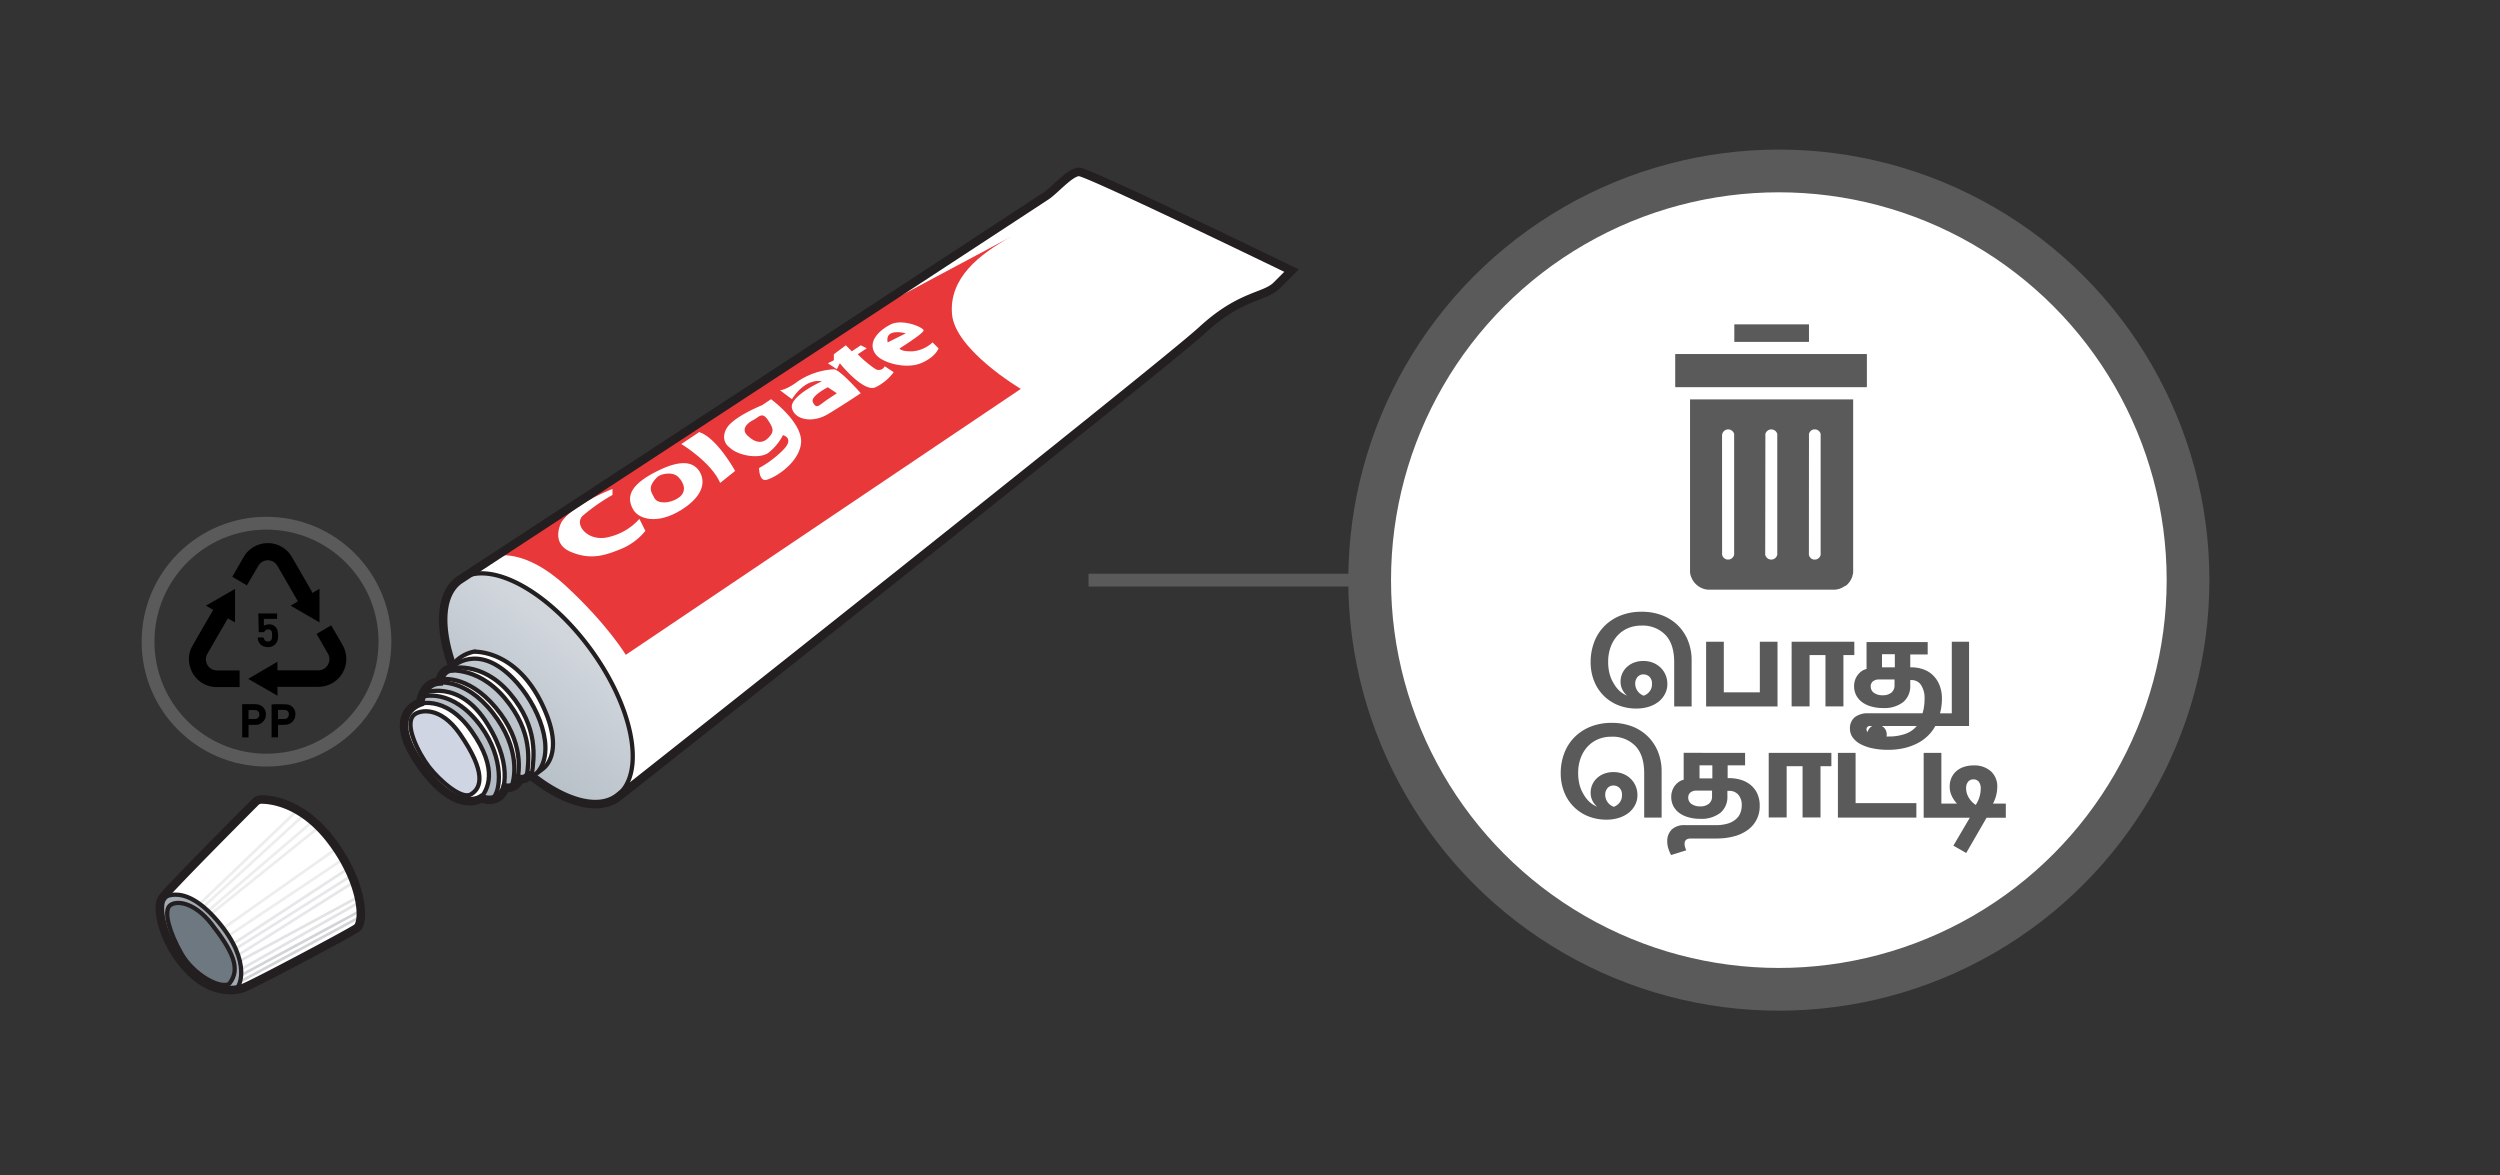 <svg xmlns="http://www.w3.org/2000/svg" xmlns:xlink="http://www.w3.org/1999/xlink" viewBox="0 0 585 275"><rect x="0" y="0" width="585" height="275" fill="#333333" stroke="none"/><defs><style>.cls-1{fill:#5a5a5a;}.cls-10,.cls-2,.cls-8{fill:none;}.cls-2,.cls-3{stroke:#5a5a5a;}.cls-10,.cls-2,.cls-3,.cls-8{stroke-miterlimit:10;}.cls-2{stroke-width:3px;}.cls-3,.cls-5{fill:#fff;}.cls-3{stroke-width:10px;}.cls-4{clip-path:url(#clip-path);}.cls-6{fill:url(#linear-gradient);}.cls-7{fill:#e8383a;}.cls-10,.cls-8{stroke:#231f20;}.cls-9{fill:#cfd5e2;}.cls-10{stroke-width:2px;}.cls-11{fill:#d3d4d6;}.cls-12{fill:#e2e3e4;}.cls-13{fill:#e6e7e8;}.cls-14{fill:#ededee;}.cls-15{fill:#a2abb3;}.cls-16{fill:#6e7880;}</style><clipPath id="clip-path"><rect class="cls-1" x="392.04" y="82.86" width="44.76" height="7.74"/></clipPath><linearGradient id="linear-gradient" x1="134.29" y1="150.59" x2="108.77" y2="182.22" gradientUnits="userSpaceOnUse"><stop offset="0" stop-color="#d0d6dc"/><stop offset="0.99" stop-color="#afb8c1"/></linearGradient></defs><title>3.whattodo 101</title><g id="B:_95-99" data-name="B: 95-99"><line class="cls-2" x1="254.72" y1="135.75" x2="321" y2="135.75"/><circle class="cls-3" cx="416.25" cy="135.75" r="95.75"/><path class="cls-1" d="M405.83,75.9H423.3V80H405.83Z"/><path class="cls-1" d="M395.47,133.41a3.4,3.4,0,0,0,0,.45,3.47,3.47,0,0,0,.06.45c0,.14.07.29.11.43s.1.29.16.42.12.28.19.41.15.26.23.39l.27.36.3.33a3.17,3.17,0,0,0,.34.3,2.42,2.42,0,0,0,.36.27l.38.23.41.2.42.15.44.11.44.07.45,0h29l.45,0,.44-.07.43-.11.43-.15.4-.2.38-.23A2.42,2.42,0,0,0,432,137a2.35,2.35,0,0,0,.33-.3q.17-.17.3-.33a3.18,3.18,0,0,0,.27-.37c.08-.12.16-.25.23-.38s.13-.27.19-.41a3.52,3.52,0,0,0,.15-.42c0-.14.08-.29.11-.44a3.11,3.11,0,0,0,.06-.44c0-.15,0-.3,0-.45v-40H395.47Zm27.83-31.59a1.15,1.15,0,0,1,0-.26,2.58,2.58,0,0,1,.08-.26,1.71,1.71,0,0,1,.13-.23,1.22,1.22,0,0,1,.37-.37,1.12,1.12,0,0,1,.24-.13,1,1,0,0,1,.25-.08,1.15,1.15,0,0,1,.26,0,1.32,1.32,0,0,1,.28,0l.26.07a1.36,1.36,0,0,1,.24.13,1.18,1.18,0,0,1,.22.17,1.12,1.12,0,0,1,.18.2c.05.08.1.16.14.24a2.58,2.58,0,0,1,.08.26,2.51,2.51,0,0,1,0,.27v27.69a1.33,1.33,0,0,1,0,.28,1.38,1.38,0,0,1-.08.27,2,2,0,0,1-.13.25.91.91,0,0,1-.18.21,1.63,1.63,0,0,1-.47.32l-.27.08-.28,0a1.24,1.24,0,0,1-.27,0,1.34,1.34,0,0,1-.26-.09l-.24-.13-.2-.18a1.18,1.18,0,0,1-.17-.22,1.27,1.27,0,0,1-.2-.51,2.45,2.45,0,0,1,0-.27Zm-10.2,0a1.09,1.09,0,0,1,0-.26,1.14,1.14,0,0,1,.09-.26,1.76,1.76,0,0,1,.14-.23,1.12,1.12,0,0,1,.18-.2,1.73,1.73,0,0,1,.21-.17,1.34,1.34,0,0,1,.24-.12,1.25,1.25,0,0,1,.26-.07,1.23,1.23,0,0,1,.54,0,1.25,1.25,0,0,1,.26.07,1.34,1.34,0,0,1,.24.12,1.2,1.2,0,0,1,.21.17,1.12,1.12,0,0,1,.18.2,1.76,1.76,0,0,1,.14.23,1.14,1.14,0,0,1,.09.26,1.09,1.09,0,0,1,0,.26v27.69a1.32,1.32,0,0,1,0,.28,2.76,2.76,0,0,1-.08.27,1.16,1.16,0,0,1-.14.24,1,1,0,0,1-.18.22.91.91,0,0,1-.21.18,1.19,1.19,0,0,1-.25.13.92.92,0,0,1-.27.08,1.32,1.32,0,0,1-.56,0,.92.92,0,0,1-.27-.08,1.22,1.22,0,0,1-.46-.31,1,1,0,0,1-.18-.22,1.12,1.12,0,0,1-.13-.24,1.43,1.43,0,0,1-.09-.27,2.64,2.64,0,0,1,0-.28Zm-10.14,0a1.09,1.09,0,0,1,.05-.26,1.14,1.14,0,0,1,.09-.26,1.09,1.09,0,0,1,.14-.23,1.12,1.12,0,0,1,.18-.2,1.2,1.2,0,0,1,.21-.17,1.34,1.34,0,0,1,.24-.12,1.11,1.11,0,0,1,.26-.07,1.23,1.23,0,0,1,.54,0,1.25,1.25,0,0,1,.26.07l.24.12.21.17a1.12,1.12,0,0,1,.18.2,1.76,1.76,0,0,1,.14.23,1.14,1.14,0,0,1,.09.26,1.09,1.09,0,0,1,0,.26v27.69a2.64,2.64,0,0,1,0,.28,1.43,1.43,0,0,1-.09.27,1.49,1.49,0,0,1-.13.25,1.8,1.8,0,0,1-.39.39,1.49,1.49,0,0,1-.25.13,1.43,1.43,0,0,1-.27.09,1.32,1.32,0,0,1-.28,0,1.27,1.27,0,0,1-.28,0,1.43,1.43,0,0,1-.27-.09,1.19,1.19,0,0,1-.25-.13,1.24,1.24,0,0,1-.22-.18l-.18-.21c-.05-.08-.09-.17-.13-.25a2.76,2.76,0,0,1-.08-.27,1.33,1.33,0,0,1,0-.28Z"/><rect class="cls-1" x="392.04" y="82.86" width="44.76" height="7.74"/><g class="cls-4"><path class="cls-1" d="M424.66,82.89H392.08v7.65H437V82.89Z"/></g><g id="_101_tube" data-name="101 tube"><path class="cls-5" d="M144.5,186.6c-6.84,5-20.67-2.37-30.9-16.41s-13-29.47-6.14-34.45c0,0,135.26-88.52,137.36-89.92s5.6-5.6,7.7-5.6,49.7,23.1,49.7,23.1l-3.5,3.5c-2.8,2.8-8.4,2.1-17.5,10.5S144.72,186.52,144.5,186.6Z"/><path class="cls-6" d="M103.42,150.12a67,67,0,0,0,2.8,6.3c-2.8,1.4-8.07,4.9-7.7,8.4.72,6.92,10.25,15.44,11.9,18.9,2.92,6.11,9.14.54,13.3-2.1a18.71,18.71,0,0,0,8.4,4.9c11.2,3.5,13.53-1.5,13.53-1.5,5-6,2-20.1-7.39-33-10.17-14-23.76-21.5-30.64-16.58C102.72,138.92,103.42,150.12,103.42,150.12Z"/><path class="cls-7" d="M116,130.13s6.63-2.06,16.43,7,14,16.1,14,16.1L238.87,91s-15.4-9.1-16.1-17.5,6.3-14,14-18.2L201.78,74"/><path class="cls-8" d="M107.46,135.74c6.84-5,20.63,2.3,30.8,16.26,9.41,12.92,12.42,27.05,7.39,33a9.49,9.49,0,0,1-4.93,3"/><path class="cls-5" d="M143.32,114.42s-9.1,3.5-11.9,7.7c0,0-2.8,4.9,2.1,7s8.4.7,11.9-.7a14.38,14.38,0,0,0,5.6-4.2l-1.4-2.8a13.75,13.75,0,0,1-7,4.2c-4.9,1.4-8.4-2.8-6.3-4.9a44.16,44.16,0,0,1,7-4.9Z"/><path class="cls-5" d="M168.52,113l3.5-2.8s-4.2-7.7-8.4-9.1l-4.2,2.8S166.42,108.12,168.52,113Z"/><path class="cls-5" d="M193.72,85l2.1,1.4.7-1.4s5.6,7,8.4,5.6a11.66,11.66,0,0,0,4.2-3.5l-2.1-1.4a1.53,1.53,0,0,1-2.1.7,26.65,26.65,0,0,1-4.2-3.5l2.1-1.4-1.4-.7-2.1,1.4-1.4-1.4-2.8,2.1v1.4Z"/><path class="cls-5" d="M163.62,110.22c-1.4-2.1-4.2-2.8-9.8,0s-7.7,5.6-5.6,9.1c1.3,2.16,5.6,3.5,11.2,0S165,112.32,163.62,110.22Zm-4.9,6.3c-2.1,1.4-4.9,1.4-5.6,0s-1.78-2.43.7-4.9c.7-.7,3.5-1.4,4.9,0S160.82,115.12,158.72,116.52Z"/><path class="cls-5" d="M180.42,93.42l-2.1,1.4s-7,2.8-8.4,5.6.7,4.2.7,4.2c2.1,2.1,7,2.8,9.1,1.4a12.53,12.53,0,0,0,3.5-4.2s2.8.7,0,3.5a24.17,24.17,0,0,1-5.6,4.2s0,2.8,1.4,2.8,7.7-3.5,8.4-8.4S180.42,93.42,180.42,93.42Zm-.7,9.1c-1.4,1.4-3.12,1.08-4.9-.7-1.4-1.4,0-2.8,1.4-3.5s2.1-2.1,3.5,0S181.12,101.12,179.72,102.52Z"/><path class="cls-5" d="M195.12,86.42a16.69,16.69,0,0,0-8.4,2.8c-2.8,2.1-4.2,2.1-4.2,2.1l2.8,2.1s2.8-4.9,7-4.2c0,0-7.7,3.5-7,6.3s4.9,3.5,8.4,1.4,7.7-4.9,7.7-4.9S196.52,86.42,195.12,86.42Zm-1.4,7c-2.1,1.4-2.62,2.47-3.5.7-.7-1.4,3.5-3.5,3.5-3.5l2.1,1.4Z"/><path class="cls-5" d="M218.22,80.12a7.73,7.73,0,0,1-4.9,2.1c-2.8,0-2.8-.7-2.8-.7s5.6-3.5,5.6-4.2-4.9-2.8-7.7-1.4-5.6,4.2-3.5,7c1.51,2,7,3.5,10.5,2.1s4.2-3.5,4.2-3.5Zm-6.3-2.1-4.2,2.1C207,76.62,211.92,78,211.92,78Z"/><path class="cls-5" d="M106.57,154.81a7,7,0,0,1,4.62-2.3c2.63,0,10,1.8,14.07,9.28s6.06,13.53,1.5,18.31c0,0,3.28-8.48-4-18C116.54,153.81,111.83,153.05,106.57,154.81Z"/><path class="cls-5" d="M104.63,156.6s7.23-3,15.13,6.21,4.41,18.72,4.41,18.72l-.81-.46s2.07-9.19-3.92-16S109.1,156.46,104.63,156.6Z"/><path class="cls-5" d="M102.05,159.34s7-2.35,13.8,6.06,5.55,15,5.22,17.92l-1,.8s1.67-9.62-3.75-16S107.37,159.9,102.05,159.34Z"/><path class="cls-5" d="M98.6,162.6s7.34-4.31,14.37,5.19c6.65,9,5.13,17.22,4.56,18.36l-1.86.84a19.31,19.31,0,0,0-1-14.22C111,165.43,105.46,162.84,98.6,162.6Z"/><path class="cls-5" d="M96.19,165.68s4.75-3.83,10.77,1.63,7.11,10.74,7.43,14.85a5,5,0,0,1-3.54,5.47c-.48,0-6-.25-11.11-7.29S92.46,167.62,96.19,165.68Z"/><path class="cls-9" d="M96.93,167.23c1.17-1,6-2.24,10.71,4.54,6.17,8.92,5.07,12.65,2.52,14.12-2.22,1.28-7.42-3.37-9.82-6.49S94.38,169.33,96.93,167.23Z"/><path class="cls-10" d="M124.71,181.85c7.61,5.92,15.25,8.06,19.79,4.75.22-.08,127.62-100.88,136.72-109.28s14.7-7.7,17.5-10.5l3.5-3.5s-47.6-23.1-49.7-23.1-5.6,4.2-7.7,5.6-137.36,89.92-137.36,89.92c-4.49,3.27-4.85,11-1.66,20l-.28.7c-2.3.29-2.73,3.05-2.73,3.05-4,.26-4.46,4.92-4.46,4.92-3.39,1.23-6.88,5.51,1,15.85s13.3,6.53,13.3,6.53c4.47,1.61,5.63-2.53,5.63-2.53a2.8,2.8,0,0,0,3.35-2,1.88,1.88,0,0,0,2.11-.86Z"/><path class="cls-8" d="M123.74,181.43c.81.58,3.21-1.49,3.21-1.49s4.66-2.84,1.12-12.29c-5.82-15.29-16.38-15.2-17.27-15.14a8.53,8.53,0,0,0-5.66,4.19"/><path class="cls-8" d="M125.61,180.93c4.73-5.16.45-16.07-5.62-22.23-8.33-8.43-14.12-2.63-14.12-2.63"/><path class="cls-8" d="M103.84,157s7.52-1.66,14.25,6.33,5.65,14.85,5.15,18.68"/><path class="cls-8" d="M105.12,156.46s7.51-2.14,14.24,5.86,5.59,15.05,5.09,18.88"/><path class="cls-8" d="M96.93,167.23c1.17-1,6-2.24,10.71,4.54,6.17,8.92,5.07,12.65,2.52,14.12-2.22,1.28-7.42-3.37-9.82-6.49S94.38,169.33,96.93,167.23Z"/><path class="cls-8" d="M97.12,165.19c.08-.46,6.92-3.09,13.26,5.93s3.83,13.9,1.74,15.93"/><path class="cls-8" d="M102.07,159.78s6.56-1.44,13.21,7,5.24,15.83,4.18,17.83"/><path class="cls-8" d="M103.09,159.13c-.33-.24,6.19-1.59,12.92,6.46s5.44,15.14,5,17.26"/><path class="cls-8" d="M98.63,163.06s7.09-2.43,13.92,6.93c5.51,7.57,4.67,15.45,2.65,16.86"/><path class="cls-8" d="M98.94,162.25s8.42-3.71,15.14,7.19,3,16.74,3,16.74"/></g><g id="_101_cover" data-name="101 cover"><path class="cls-5" d="M60.32,187.12s-21,21-22.4,23.1,0,9.8,5.6,16.1,11.2,5.6,13.3,4.9,24.5-12.6,26.6-14,1.4-11.2-6.3-21C69.07,186,60.32,187.12,60.32,187.12Z"/><polygon class="cls-11" points="56.48 229.93 55.98 229.47 83.78 214.45 84.27 214.91 56.48 229.93"/><polygon class="cls-11" points="56.48 228.53 55.98 228.07 83.78 213.05 84.27 213.51 56.48 228.53"/><polygon class="cls-12" points="56.48 227.13 55.98 226.68 83.78 210.95 84.27 211.41 56.48 227.13"/><polygon class="cls-12" points="56.48 225.03 55.98 224.57 83.78 209.55 84.27 210.01 56.48 225.03"/><polygon class="cls-13" points="56.19 223.58 55.67 223.16 82.67 206.09 83.19 206.53 56.19 223.58"/><polygon class="cls-13" points="55.49 222.18 54.97 221.76 81.97 204.69 82.49 205.13 55.49 222.18"/><polygon class="cls-13" points="54.93 220.99 54.4 220.57 81.13 203.08 81.66 203.51 54.93 220.99"/><polygon class="cls-14" points="53.72 219.16 53.19 218.76 80.24 200.71 80.77 201.12 53.72 219.16"/><polygon class="cls-14" points="52.57 217.4 52.02 217.01 78.59 198.27 79.14 198.67 52.57 217.4"/><polygon class="cls-14" points="49.7 214 49.13 213.65 74.46 193.27 75.03 193.63 49.7 214"/><polygon class="cls-14" points="49 213.3 48.43 212.95 73.06 191.87 73.63 192.23 49 213.3"/><polygon class="cls-14" points="47.96 212.29 47.38 211.96 71.3 190.08 71.88 190.42 47.96 212.29"/><polygon class="cls-14" points="46.82 211.86 46.23 211.54 69.63 189.11 70.23 189.44 46.82 211.86"/><path class="cls-15" d="M54.84,231.61c1.16-.08,4.43-6.34-4-16.14s-13.3-4.9-13.3-4.9-2.11,4.93,3.67,12.79S49.35,232,54.84,231.61Z"/><path class="cls-16" d="M40,211.71c-1.37.61-1.39,5.23,2.82,12s9.11,6.79,10.51,6.09,4-3.11-2.9-12.4S40,211.71,40,211.71Z"/><path class="cls-10" d="M61.13,187.08a1.89,1.89,0,0,0-1.33.56c-3.25,3.25-20.61,20.68-21.88,22.58-1.4,2.1,0,9.8,5.6,16.1s11.2,5.6,13.3,4.9,24.5-12.6,26.6-14,1.4-11.2-6.3-21C70.53,187.84,63.47,187.08,61.13,187.08Z"/><path class="cls-8" d="M37.57,210.57s4.9-4.9,13.3,4.9,5.13,16.19,4,16.14"/><path class="cls-8" d="M49.47,216.17c4.9,6.3,7,10.5,4.2,14-2.1,1.4-8.4-2.1-11.2-7s-4.2-9.8-2.8-11.2S45.41,211,49.47,216.17Z"/></g><circle class="cls-2" cx="62.36" cy="150.15" r="27.72"/><path d="M73.08,138.76l1.68-1v7.87L68,141.73l1.68-1a.84.84,0,0,0-.07-.18c-1.57-2.72-3.12-5.45-4.71-8.15a2.56,2.56,0,0,0-4.45,0,2.39,2.39,0,0,0-.13.21l-2.33,4c-.06.12-.14.23-.22.37l-1.69-1-1.71-1,.15-.3,2.43-4.22a6.52,6.52,0,0,1,11.42,0c1.53,2.6,3,5.22,4.54,7.84Z"/><path d="M49.89,142.72l-1.7-1L55,137.8v7.85l-1.67-.94-.13.18c-1.55,2.69-3.11,5.37-4.65,8.06a2.59,2.59,0,0,0,1.51,3.83,4.15,4.15,0,0,0,.93.11c1.55,0,3.11,0,4.66,0h.42v3.89l-.18,0c-1.72,0-3.44,0-5.16,0a6.47,6.47,0,0,1-6.37-5.21,6,6,0,0,1,.64-4.37c1.49-2.64,3-5.25,4.54-7.88Z"/><path d="M64.93,160.8v2l-6.85-3.95,6.84-4v2l.37,0c3,0,6,0,9.06,0a2.61,2.61,0,0,0,2.73-2.47,2.66,2.66,0,0,0-.41-1.55l-2.4-4.15c-.06-.1-.11-.21-.19-.34l3.39-2a.5.5,0,0,1,.1.11c.89,1.55,1.82,3.09,2.68,4.66a6.5,6.5,0,0,1-3.11,9.05,6.92,6.92,0,0,1-2.88.56H64.93Z"/><path d="M65.05,169.62v2.92h-1.5v-7.71a33.19,33.19,0,0,1,3.6,0,2.24,2.24,0,0,1,1.95,2.59,2.37,2.37,0,0,1-2.31,2.17C66.23,169.64,65.67,169.62,65.05,169.62Zm0-1.38c.56,0,1.09,0,1.61,0a1,1,0,0,0,.91-1,.94.94,0,0,0-.77-1.1,14.55,14.55,0,0,0-1.75,0Z"/><path d="M58.16,169.62v2.93H56.67v-7.78H59a6.61,6.61,0,0,1,1.26.06,2.33,2.33,0,0,1,1.95,2.58,2.38,2.38,0,0,1-2.33,2.2C59.34,169.64,58.78,169.62,58.16,169.62Zm0-1.38c.57,0,1.11,0,1.64,0a1,1,0,0,0,.89-1,1,1,0,0,0-.77-1.07,14.69,14.69,0,0,0-1.76,0Z"/><path d="M60.45,143.55h4.39v1.27H61.75v1.56a5.82,5.82,0,0,1,.93-.26A2,2,0,0,1,65,147.8a5.7,5.7,0,0,1,.06,1.43,2.28,2.28,0,0,1-2.8,2.14,2.06,2.06,0,0,1-1.92-2.21c.4,0,.81,0,1.21,0,.08,0,.18.13.21.22a.89.89,0,0,0,1,.72.84.84,0,0,0,.87-.84,5.6,5.6,0,0,0,0-1.29.74.74,0,0,0-.66-.66.91.91,0,0,0-1,.37.5.5,0,0,1-.53.26c-.28,0-.57,0-.89,0Z"/></g><g id="all_text" data-name="all text"><path class="cls-1" d="M384.23,143.15a13.14,13.14,0,0,1,4.51.76,10.66,10.66,0,0,1,3.69,2.24,10.54,10.54,0,0,1,2.49,3.6,12.21,12.21,0,0,1,.92,4.86v10.71h-4.08V154.94q0-4.23-2.07-6.39a7.4,7.4,0,0,0-5.61-2.16,7.85,7.85,0,0,0-3.14.61,7.16,7.16,0,0,0-2.46,1.74,8,8,0,0,0-1.6,2.69,10,10,0,0,0-.57,3.45,10.9,10.9,0,0,0,.34,2.82,8.62,8.62,0,0,0,1,2.29A7.3,7.3,0,0,0,379,161.7a5.89,5.89,0,0,0,1.74,1.07,4.29,4.29,0,0,1-1.11-1.41,4.17,4.17,0,0,1-.42-1.89,4.58,4.58,0,0,1,.36-1.79,4.65,4.65,0,0,1,1.05-1.53,5.11,5.11,0,0,1,1.69-1.08,6,6,0,0,1,2.27-.4,5.93,5.93,0,0,1,2.17.39,5.41,5.41,0,0,1,1.77,1.11,5.18,5.18,0,0,1,1.2,1.71,5.39,5.39,0,0,1,.44,2.19,4.94,4.94,0,0,1-.56,2.32,5.52,5.52,0,0,1-1.51,1.82,7.22,7.22,0,0,1-2.28,1.17,9.45,9.45,0,0,1-2.88.42,11.3,11.3,0,0,1-4.34-.81A10,10,0,0,1,373,159.3a11.74,11.74,0,0,1-.79-4.39,13,13,0,0,1,.81-4.61,10.7,10.7,0,0,1,2.35-3.73,11.07,11.07,0,0,1,3.77-2.51A13.21,13.21,0,0,1,384.23,143.15ZM382.64,160a3,3,0,0,0,2,2.79,3,3,0,0,0,1.29-.9,2.65,2.65,0,0,0,.63-1.86,2.15,2.15,0,0,0-.6-1.68,2,2,0,0,0-1.38-.54,1.75,1.75,0,0,0-1.4.61A2.35,2.35,0,0,0,382.64,160Z"/><path class="cls-1" d="M403.37,150.17V162h8.43V150.17h4.14v15.15H399.23V150.17Z"/><path class="cls-1" d="M433.91,150.17v3.12h-2.55v12h-4.2v-12h-3.72v12h-4.2V150.17Z"/><path class="cls-1" d="M460.76,150.17v19.71h-7.89a9.81,9.81,0,0,1-1.73,2.28,10.2,10.2,0,0,1-2.43,1.75,13.08,13.08,0,0,1-3.12,1.14,16.55,16.55,0,0,1-3.79.41,17.2,17.2,0,0,1-3.66-.36,10.45,10.45,0,0,1-2.82-1,5.14,5.14,0,0,1-1.8-1.56,3.48,3.48,0,0,1-.63-2,3.32,3.32,0,0,1,1.11-2.7,4.88,4.88,0,0,1,3.21-.93h12.66a9.63,9.63,0,0,0,.36-1.62,13.39,13.39,0,0,0,.12-1.83,5.55,5.55,0,0,0-.8-3.12,2.58,2.58,0,0,0-2.29-1.2H447v1.26a4.82,4.82,0,0,1-1.64,3.88,7.18,7.18,0,0,1-4.78,1.4,9.58,9.58,0,0,1-2.7-.36,6.61,6.61,0,0,1-2.13-1,4.74,4.74,0,0,1-1.4-1.63,4.58,4.58,0,0,1-.49-2.13,4.3,4.3,0,0,1,.91-2.7,4,4,0,0,1,.93-.86,3.21,3.21,0,0,1,1.07-.46v-6.3h14.31v2.91H447v3h.27a8.6,8.6,0,0,1,2.53.39,6.27,6.27,0,0,1,2.3,1.27,6.6,6.6,0,0,1,1.66,2.31,8.39,8.39,0,0,1,.65,3.47,12.72,12.72,0,0,1-.45,3.33h2.76V150.17Zm-18.87,22.17a11.41,11.41,0,0,0,4-.63,6,6,0,0,0,2.63-1.83H437.72a1,1,0,0,0-.74.22.76.76,0,0,0-.22.56c0,.5.42.9,1.26,1.21A11.92,11.92,0,0,0,441.89,172.34ZM439.7,159a2.18,2.18,0,0,0-1.43.43,1.5,1.5,0,0,0-.52,1.22,1.77,1.77,0,0,0,.75,1.47,3.4,3.4,0,0,0,2.1.57,3,3,0,0,0,2-.63,2.12,2.12,0,0,0,.72-1.68V159Zm.69-2.85h3v-3.06h-3Z"/><path class="cls-1" d="M377.21,169.15a13.14,13.14,0,0,1,4.51.76,10.66,10.66,0,0,1,3.69,2.24,10.54,10.54,0,0,1,2.49,3.6,12.21,12.21,0,0,1,.92,4.86v10.71h-4.08V180.94q0-4.23-2.07-6.39a7.4,7.4,0,0,0-5.61-2.16,7.85,7.85,0,0,0-3.14.61,7.16,7.16,0,0,0-2.46,1.74,8,8,0,0,0-1.6,2.69,10,10,0,0,0-.57,3.45,10.9,10.9,0,0,0,.34,2.82,8.62,8.62,0,0,0,1,2.29A7.3,7.3,0,0,0,372,187.7a5.89,5.89,0,0,0,1.74,1.07,4.29,4.29,0,0,1-1.11-1.41,4.17,4.17,0,0,1-.42-1.89,4.58,4.58,0,0,1,.36-1.79,4.65,4.65,0,0,1,1.05-1.53,5.11,5.11,0,0,1,1.69-1.08,6,6,0,0,1,2.27-.4,5.93,5.93,0,0,1,2.17.39,5.41,5.41,0,0,1,1.77,1.11,5.18,5.18,0,0,1,1.2,1.71,5.39,5.39,0,0,1,.44,2.19,4.94,4.94,0,0,1-.56,2.32,5.52,5.52,0,0,1-1.51,1.82,7.22,7.22,0,0,1-2.28,1.17,9.45,9.45,0,0,1-2.88.42,11.3,11.3,0,0,1-4.34-.81A10,10,0,0,1,366,185.3a11.74,11.74,0,0,1-.79-4.39,13,13,0,0,1,.81-4.61,10.7,10.7,0,0,1,2.35-3.73,11.07,11.07,0,0,1,3.77-2.51A13.21,13.21,0,0,1,377.21,169.15ZM375.62,186a3,3,0,0,0,2,2.79,3,3,0,0,0,1.29-.9,2.65,2.65,0,0,0,.63-1.86,2.15,2.15,0,0,0-.6-1.68,2,2,0,0,0-1.38-.54,1.75,1.75,0,0,0-1.4.61A2.35,2.35,0,0,0,375.62,186Z"/><path class="cls-1" d="M408.35,176.17v2.91h-4.08v3h.36a9.63,9.63,0,0,1,2.53.34,6.73,6.73,0,0,1,2.3,1.11,5.78,5.78,0,0,1,1.66,2,6.51,6.51,0,0,1,.65,3,6.76,6.76,0,0,1-2.91,5.76,9.67,9.67,0,0,1-3.2,1.44,15.71,15.71,0,0,1-4,.48h-6q-1.47,0-1.47,1.23a2.67,2.67,0,0,0,.1.73,6.56,6.56,0,0,0,.29.8l-3.54,1.11a7.73,7.73,0,0,1-.63-1.47,5.46,5.46,0,0,1-.27-1.68,3.73,3.73,0,0,1,1.08-2.85,4.24,4.24,0,0,1,3-1h7.26a9.48,9.48,0,0,0,2.8-.36,5.28,5.28,0,0,0,1.89-1,3.71,3.71,0,0,0,1.07-1.49,5,5,0,0,0,.33-1.81,3.65,3.65,0,0,0-.78-2.43,2.74,2.74,0,0,0-2.22-.93h-.36v1.26a4.82,4.82,0,0,1-1.64,3.88,7.18,7.18,0,0,1-4.78,1.4,9.58,9.58,0,0,1-2.7-.36,6.61,6.61,0,0,1-2.13-1,4.74,4.74,0,0,1-1.4-1.63,4.58,4.58,0,0,1-.49-2.13,4.3,4.3,0,0,1,.91-2.7,4,4,0,0,1,.93-.86,3.21,3.21,0,0,1,1.07-.46v-6.3ZM397,185a2.18,2.18,0,0,0-1.43.43,1.5,1.5,0,0,0-.52,1.22,1.77,1.77,0,0,0,.75,1.47,3.4,3.4,0,0,0,2.1.57,3,3,0,0,0,2-.63,2.12,2.12,0,0,0,.72-1.68V185Zm.69-2.85h3v-3.06h-3Z"/><path class="cls-1" d="M428.54,176.17v3.12H426v12h-4.2v-12h-3.72v12h-4.2V176.17Z"/><path class="cls-1" d="M434.21,176.17v11.76h14.22v3.39H430.07V176.17Zm5-6.54a2.2,2.2,0,0,1,1.65.64,2.26,2.26,0,0,1,.63,1.64,2.23,2.23,0,0,1-.63,1.63,2.13,2.13,0,0,1-1.59.65,2.27,2.27,0,0,1-1.67-.65,2.2,2.2,0,0,1-.64-1.63,2.22,2.22,0,0,1,.64-1.64A2.19,2.19,0,0,1,439.22,169.63Z"/><path class="cls-1" d="M454.28,176.17v11.88h3.66a6.68,6.68,0,0,1-1.17-1.68,5,5,0,0,1-.54-2.34,5,5,0,0,1,.4-2,4.54,4.54,0,0,1,1.13-1.56,5.08,5.08,0,0,1,1.75-1,7,7,0,0,1,2.3-.36,5.8,5.8,0,0,1,4.05,1.36,4.77,4.77,0,0,1,1.5,3.71,8.54,8.54,0,0,1-1,3.87h3v3.3h-4.5l-4.77,8.25-3-1.71,3.84-6.54H450.14V176.17Zm7.5,6.21a1.51,1.51,0,0,0-1.26.57,2.3,2.3,0,0,0-.45,1.47,4.22,4.22,0,0,0,.64,2.25,5.29,5.29,0,0,0,1.61,1.68,6.93,6.93,0,0,0,1.17-3.81,2.51,2.51,0,0,0-.45-1.61A1.53,1.53,0,0,0,461.78,182.38Z"/></g></svg>